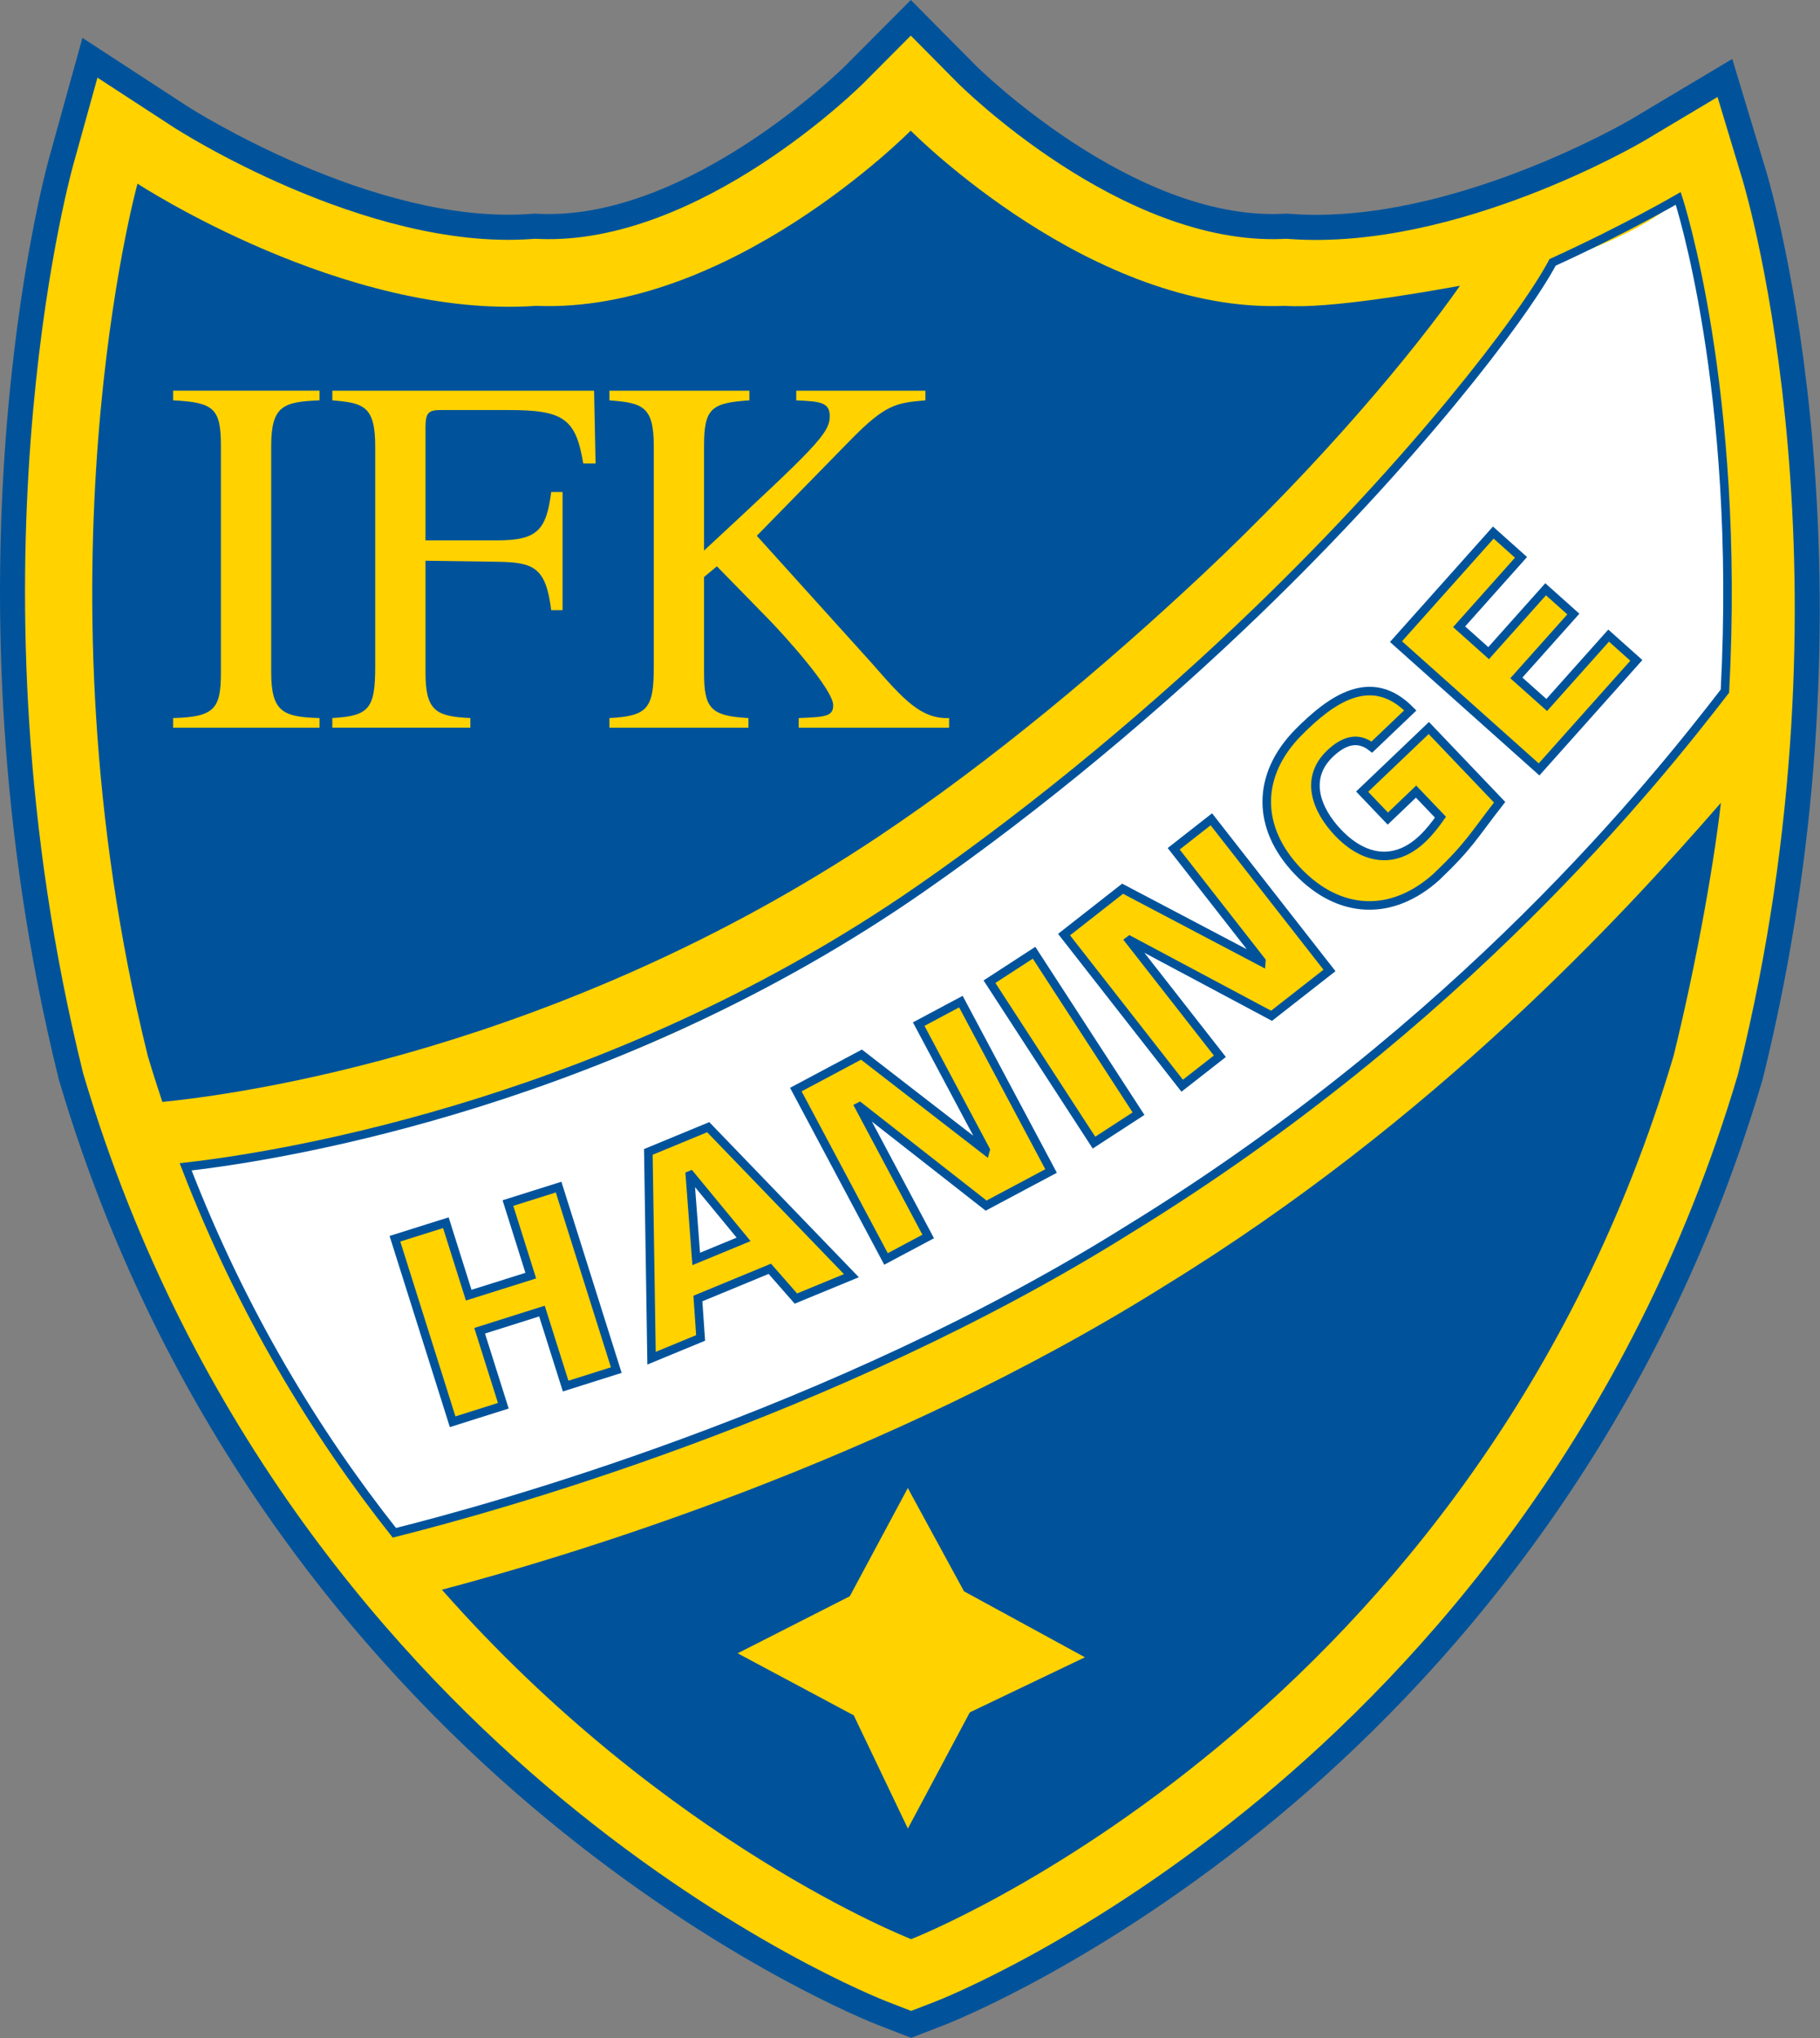 <svg height="330.185" width="295" xmlns="http://www.w3.org/2000/svg" xmlns:xlink="http://www.w3.org/1999/xlink"><rect width="100%" height="100%" fill="#808080" stroke="none"/><defs><clipPath id="b"><use height="100%" overflow="visible" width="100%" xlink:href="#a"/></clipPath><path id="a" d="M11.358 537.105 488.642 537.105 488.642 2.895 11.358 2.895z"/></defs><g transform="translate(-7.02 -1.79) scale(.618)"><path clip-path="url(#b)" d="m245.572 7.585l-12.506 12.56c-.399.402-40.886 40.441-80.111 38.813l-.986-.042-.37-.018-1.345.092c-41.107 2.897-89.166-27.859-89.651-28.165l-27.628-17.998-8.813 31.769c-1.234 4.451-29.74 110.36 2.518 240.86l.139.546.157.522c28.393 95.677 84.846 157.623 127.206 192.731 46.056 38.19 85.759 53.822 87.424 54.471l8.729 3.379 8.744-3.379c1.684-.658 41.307-16.28 87.313-54.471 42.303-35.116 98.678-97.055 127.064-192.731l.16-.531.144-.544c32.293-130.666 2.175-233.209.876-237.513l-8.938-29.587-26.559 15.843c-.453.272-47.353 27.735-88.962 24.798l-1.35-.092-1.357.06c-39.215 1.628-79.707-38.411-80.109-38.813l-17.112-17.25z" fill="#00539b"/><path clip-path="url(#b)" d="m237.732 24.788c-.421.422-42.687 42.51-85.052 40.749l-.984-.044-.981.068c-43.552 3.071-93.198-28.896-93.698-29.224l-20.099-13.085-6.415 23.109c-1.208 4.371-29.282 108.661 2.568 237.51l.099.404.117.387c27.923 94.088 83.436 155.004 125.092 189.528 45.272 37.543 83.986 52.764 85.607 53.393l6.346 2.461 6.378-2.461c1.621-.629 40.263-15.869 85.478-53.401 41.594-34.525 97.032-95.432 124.967-189.52l.098-.387.103-.404c31.89-128.986 2.248-229.806.978-234.035l-6.502-21.508-19.315 11.522c-.481.282-48.88 28.807-92.798 25.712l-.985-.068-.985.044c-42.369 1.761-84.637-40.327-85.057-40.749l-12.45-12.557z" fill="#ffd200"/><path d="M394.275 77.805c-10.813 1.97-34.608 6.056-45.804 5.268-50.581 2.106-97.649-45.325-98.251-45.936-.615.61-47.685 48.042-98.267 45.936-50.22 3.538-104.532-32.033-104.532-32.033 0 0-28.42 102.744 2.692 228.621 1.216 4.109 2.509 8.128 3.829 12.095 19.727-1.953 103.34-13.135 188.109-69.752 29.83-19.925 59.184-44.646 84.315-68.152 31.877-29.815 56.145-59.233 67.909-76.047M316.861 339.952c-73.194 45.907-155.703 70.739-189.594 79.676 58.723 66.635 123.065 91.594 123.065 91.594h.027c0 0 148.332-57.59 199.947-231.552 5.172-20.885 10.202-47.261 12.41-66.321-26.245 30.111-75.103 83.174-145.855 126.603" fill="#00539b"/><path d="m463.768 182.509c4.195-79.448-12.246-127.6-12.246-127.6 0 0-6.713 8.388-32.944 16.764-6.842 13.691-34.415 49.49-71.843 86.158-27.507 26.947-60.337 52.929-94.168 78.23-74.169 55.468-164.458 69.552-192.514 72.709 14.694 38.056 34.016 69.771 54.733 95.932 25.333-6.326 115.174-30.963 192.751-79.608 87.161-53.507 137.904-117.28 156.231-141.025" fill="#fff"/><path d="m463.768 184.068c4.195-79.448-12.246-129.159-12.246-129.159 0 0-13.827 8.051-32.944 16.764-7.905 14.792-36.678 52.063-77.271 91.225-25.93 25.016-56.79 51.017-88.739 73.164-79.318 54.978-164.458 69.552-192.514 72.709 14.694 38.056 34.016 69.771 54.733 95.932 25.333-6.326 115.174-30.963 192.751-79.608 87.159-53.508 137.902-117.282 156.23-141.027z" fill="none" stroke="#00539b" stroke-width="2.241"/><path fill="#ffd200" d="M249.728 393.474 264.189 420.04 295.912 437.341 265.722 451.778 249.472 482.237 235.281 452.56 204.824 436.298 234.247 421.338 249.472 392.951M172.997 362.055 159.715 366.249 153.501 346.583 137.158 351.746 143.37 371.404 130.077 375.599 114.941 327.623 128.3 323.42 134.293 342.414 150.571 337.292 144.578 318.272 157.871 314.085z"/><path fill="none" stroke="#00539b" stroke-width="2.241" d="M172.997 362.055 159.715 366.249 153.501 346.583 137.158 351.746 143.37 371.404 130.077 375.599 114.941 327.623 128.3 323.42 134.293 342.414 150.571 337.292 144.578 318.272 157.871 314.085z"/><path d="m193.962 332.92l-1.663-21.925.189-.077 13.903 16.871zm1.155 20.704l-.716-10.327 18.863-7.792 6.84 7.801 14.559-5.998-37.553-38.931-15.705 6.485.838 54.076z" fill="#ffd200"/><path d="m193.962 332.92l-1.663-21.925.189-.077 13.903 16.871zm1.155 20.704l-.716-10.327 18.863-7.792 6.84 7.801 14.559-5.998-37.553-38.931-15.705 6.485.838 54.076z" fill="none" stroke="#00539b" stroke-width="2.241"/><path fill="#ffd200" d="M269.993 318.938 236.809 292.961 236.694 293.02 254.807 327.031 243.739 332.92 220.088 288.522 237.304 279.357 269.816 304.508 269.867 304.323 252.313 271.36 263.381 265.459 287.033 309.866z"/><path fill="none" stroke="#00539b" stroke-width="2.241" d="M269.993 318.938 236.809 292.961 236.694 293.02 254.807 327.031 243.739 332.92 220.088 288.522 237.304 279.357 269.816 304.508 269.867 304.323 252.313 271.36 263.381 265.459 287.033 309.866z"/><path fill="#ffd200" d="M309.97 294.838 298.287 302.429 270.877 260.241 282.57 252.651z"/><path fill="none" stroke="#00539b" stroke-width="2.241" d="M309.97 294.838 298.287 302.429 270.877 260.241 282.57 252.651z"/><path fill="#ffd200" d="M344.859 269.179 307.673 249.35 307.561 249.434 331.305 279.788 321.417 287.512 290.436 247.894 305.791 235.867 342.172 255.006 342.188 254.808 319.193 225.398 329.065 217.667 360.054 257.293z"/><path fill="none" stroke="#00539b" stroke-width="2.241" d="M344.859 269.179 307.673 249.35 307.561 249.434 331.305 279.788 321.417 287.512 290.436 247.894 305.791 235.867 342.172 255.006 342.188 254.808 319.193 225.398 329.065 217.667 360.054 257.293z"/><path d="m382.764 210.409l-7.406 7.077-6.737-7.063 17.486-16.683 18.573 19.458c-7.018 8.996-7.859 11.25-16.627 19.612-11.684 10.469-25.464 9.853-36.33-1.542-10.865-11.396-10.849-25.196.161-36.366 8.583-8.667 19.112-16.206 29.362-5.77l-10.082 9.614c-3.874-3.041-7.648-1.458-10.984 1.72-6.804 6.494-3.503 14.799 2.123 20.699 6.829 7.16 14.936 8.479 22.195 1.554 1.859-1.776 3.444-3.857 4.665-5.605z" fill="#ffd200"/><path d="m382.764 210.409l-7.406 7.077-6.737-7.063 17.486-16.683 18.573 19.458c-7.018 8.996-7.859 11.25-16.627 19.612-11.684 10.469-25.464 9.853-36.33-1.542-10.865-11.396-10.849-25.196.161-36.366 8.583-8.667 19.112-16.206 29.362-5.77l-10.082 9.614c-3.874-3.041-7.648-1.458-10.984 1.72-6.804 6.494-3.503 14.799 2.123 20.699 6.829 7.16 14.936 8.479 22.195 1.554 1.859-1.776 3.444-3.857 4.665-5.605z" fill="none" stroke="#00539b" stroke-width="2.241"/><path fill="#ffd200" d="M424.012 163.864 409.067 180.604 417.029 187.705 433.268 169.517 440.537 176.011 415.023 204.594 377.498 171.094 403.019 142.507 410.288 149.005 394.058 167.196 401.79 174.11 416.743 157.369z"/><path fill="none" stroke="#00539b" stroke-width="2.241" d="M424.012 163.864 409.067 180.604 417.029 187.705 433.268 169.517 440.537 176.011 415.023 204.594 377.498 171.094 403.019 142.507 410.288 149.005 394.058 167.196 401.79 174.11 416.743 157.369z"/><path d="M56.759 191.129c10.987-.265 12.542-2.535 12.542-12.015v-59.258c0-9.876-1.812-11.479-12.542-12.011v-2.54h38.4v2.54c-9.438.404-12.672 1.335-12.672 12.011v59.258c0 10.412 3.103 11.75 12.672 12.015v2.536h-38.4zM155.932 162.837c-1.424-11.217-4.531-12.552-14.225-12.682l-18.751-.267v29.229c0 10.007 2.585 11.613 11.768 12.008v2.537h-36.203v-2.537c9.695-.527 11.247-2.536 11.247-13.473v-57.796c0-10.54-3.097-11.346-11.247-12.007v-2.536h68.656l.389 19.088h-3.234c-1.943-11.887-5.293-14.017-19.647-14.017h-17.587c-3.235 0-4.141.533-4.141 4.536v29.629h18.751c10.6 0 12.93-2.667 14.225-12.684h2.974v30.971h-2.975zM220.195 105.31h33.879v2.537c-7.764.664-10.479 1.068-19.655 10.41l-24.567 25.092 30.131 33.365c8.395 9.614 12.929 14.686 20.3 14.42v2.534h-39.443v-2.534c6.849-.27 9.052-.403 9.052-3.341 0-4.14-12.415-17.887-16.805-22.425l-13.704-14.019-3.365 2.807v24.961c0 9.341 1.554 11.48 11.637 12.017v2.534h-36.458v-2.534c10.082-.536 11.636-2.537 11.636-13.481v-57.791c0-10.412-2.848-11.351-11.636-12.015v-2.537h36.714v2.537c-10.081.664-11.893 2.139-11.893 12.015v27.356c29.223-27.087 32.965-30.691 32.965-35.232 0-3.604-2.455-3.871-8.787-4.139v-2.537z" fill="#ffd200"/></g></svg>